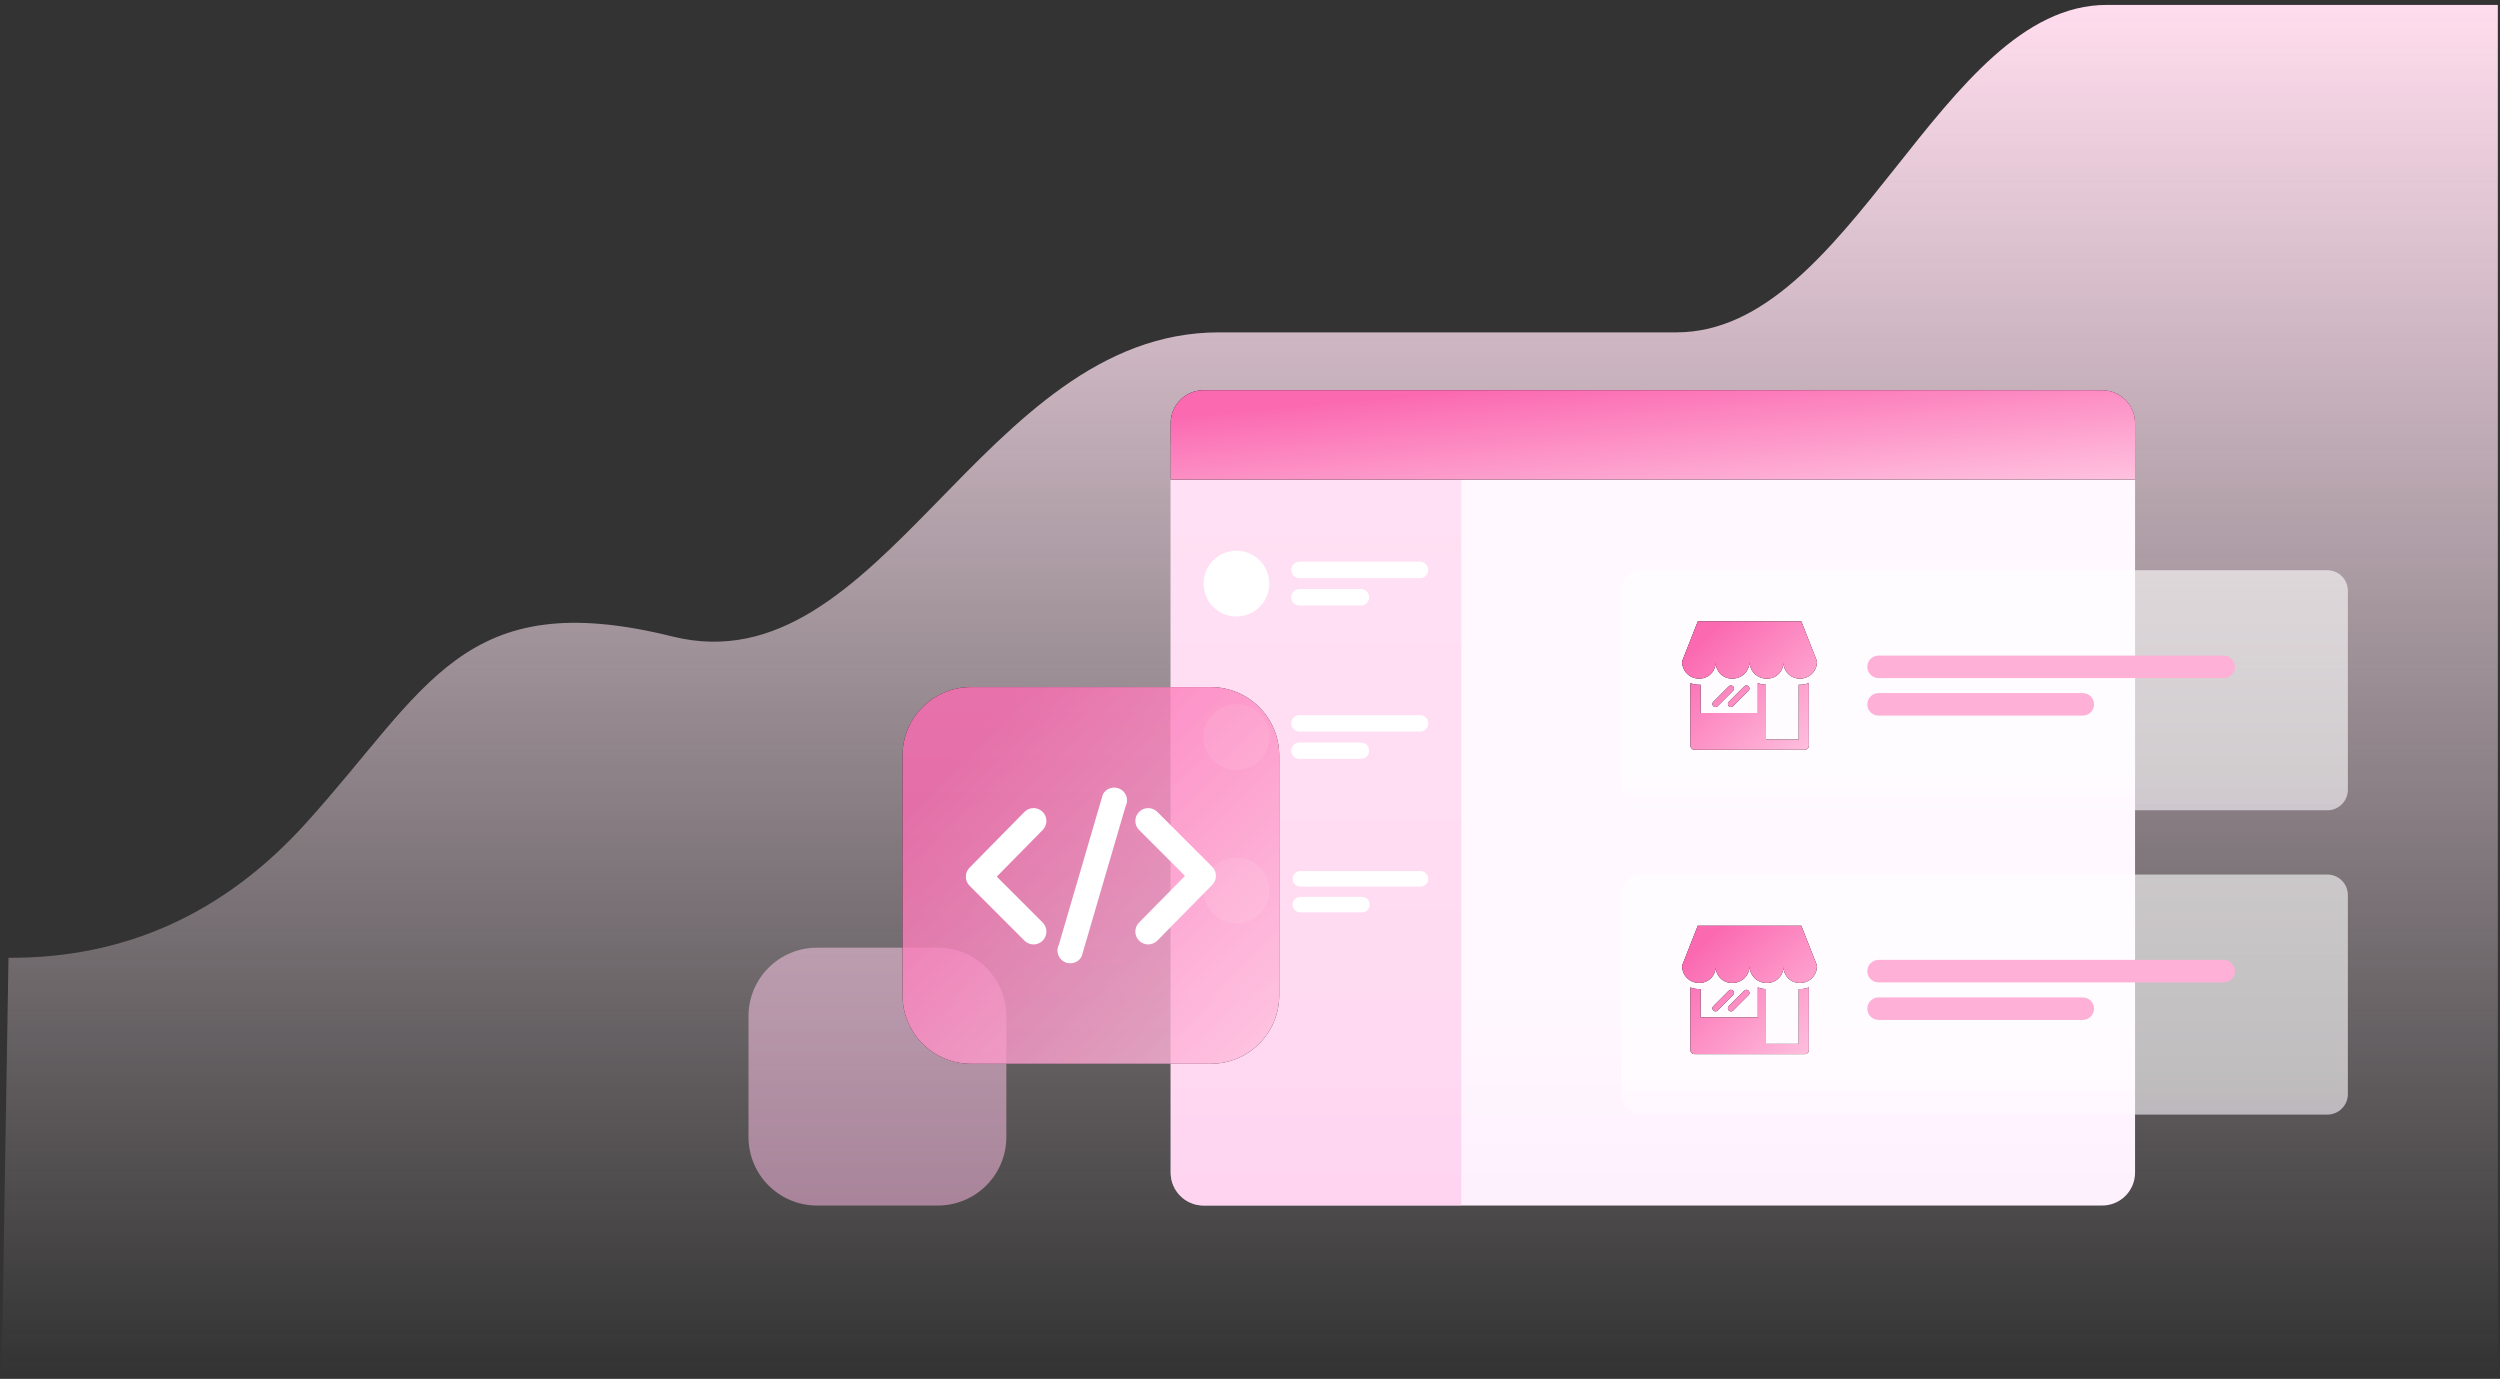 <?xml version="1.0" encoding="UTF-8"?>
<svg width="417px" height="230px" viewBox="0 0 417 230" version="1.1" xmlns="http://www.w3.org/2000/svg" xmlns:xlink="http://www.w3.org/1999/xlink">
    <rect x="0" y="0" width="417" height="230" fill="#333333" stroke="none"/>
    <!-- Generator: sketchtool 52.4 (67378) - http://www.bohemiancoding.com/sketch -->
    <title>7CDEA19C-EE47-44CF-885D-59ADCEA17192</title>
    <desc>Created with sketchtool.</desc>
    <defs>
        <linearGradient x1="50%" y1="100%" x2="50%" y2="3.061617e-15%" id="linearGradient-1">
            <stop stop-color="#FFEFF7" stop-opacity="0" offset="0%"></stop>
            <stop stop-color="#FFDCED" offset="100%"></stop>
        </linearGradient>
        <linearGradient x1="50%" y1="72.741%" x2="50%" y2="165.122%" id="linearGradient-2">
            <stop stop-color="#FFF8FE" offset="0%"></stop>
            <stop stop-color="#FADEFF" offset="100%"></stop>
        </linearGradient>
        <linearGradient x1="50%" y1="-34.84%" x2="50%" y2="100%" id="linearGradient-3">
            <stop stop-color="#FFD2ED" offset="0%"></stop>
            <stop stop-color="#FFBAE3" offset="100%"></stop>
        </linearGradient>
        <linearGradient x1="12.428%" y1="18.359%" x2="100%" y2="106.844%" id="linearGradient-4">
            <stop stop-color="#FB6AB1" offset="0%"></stop>
            <stop stop-color="#FFC5E1" offset="100%"></stop>
        </linearGradient>
        <linearGradient x1="50%" y1="84.035%" x2="50%" y2="165.122%" id="linearGradient-5">
            <stop stop-color="#FFFFFF" offset="0%"></stop>
            <stop stop-color="#FADEFF" offset="100%"></stop>
        </linearGradient>
    </defs>
    <g id="Page-1" stroke="none" stroke-width="1" fill="none" fill-rule="evenodd">
        <g id="services" transform="translate(-75, -1191)">
            <g id="marketplace" transform="translate(75, 992)">
                <g transform="translate(0, 199)">
                    <path d="M1.414,159.762 C20.839,159.86 37.352,152.402 50.954,137.387 C71.357,114.867 77.159,97.469 112.171,106.168 C147.183,114.867 163.633,55.439 203.317,55.439 L279.638,55.439 C308.791,55.439 323.649,0.821 351.403,0.821 L416.638,0.821 L416.638,229.852 L0.267,229.852 L1.416,159.762 L1.414,159.762 Z" id="Path" fill="url(#linearGradient-1)"></path>
                    <g id="Group" transform="translate(123.386, 63.978)">
                        <g transform="translate(70.833, 0)">
                            <g transform="translate(1.049, 0.465)">
                                <path d="M9.14,0.645 L155.375,0.645 C156.83,0.645 158.225,1.223 159.253,2.252 C160.281,3.28 160.859,4.675 160.859,6.129 L160.859,131.155 C160.859,134.184 158.404,136.639 155.375,136.639 L5.484,136.639 C2.455,136.639 3.70901279e-16,134.184 0,131.155 L0,9.785 C-6.18168798e-16,4.737 4.092,0.645 9.14,0.645 Z" id="Path" fill="url(#linearGradient-2)"></path>
                                <path d="M6.398,0.645 L48.468,0.645 L48.468,136.639 L5.484,136.639 C2.455,136.639 3.70901279e-16,134.184 0,131.155 L0,7.043 C-4.32718159e-16,3.51 2.864,0.645 6.398,0.645 Z" id="Path" fill="url(#linearGradient-3)" opacity="0.517"></path>
                                <path d="M10.968,38.387 C7.939,38.387 5.484,35.932 5.484,32.903 C5.484,29.874 7.939,27.419 10.968,27.419 C13.996,27.419 16.452,29.874 16.452,32.903 C16.452,35.932 13.996,38.387 10.968,38.387 Z M21.478,29.247 L41.586,29.247 C42.343,29.247 42.957,29.861 42.957,30.618 C42.957,31.375 42.343,31.989 41.586,31.989 L21.478,31.989 C20.989,31.989 20.536,31.728 20.291,31.304 C20.046,30.879 20.046,30.357 20.291,29.933 C20.536,29.508 20.989,29.247 21.478,29.247 Z M21.478,33.817 L31.735,33.817 C32.493,33.817 33.106,34.431 33.106,35.188 C33.106,35.945 32.493,36.559 31.735,36.559 L21.478,36.559 C20.721,36.559 20.107,35.945 20.107,35.188 C20.107,34.431 20.721,33.817 21.478,33.817 Z M10.968,63.976 C7.939,63.976 5.484,61.521 5.484,58.492 C5.484,55.463 7.939,53.008 10.968,53.008 C13.996,53.008 16.452,55.463 16.452,58.492 C16.452,61.521 13.996,63.976 10.968,63.976 Z M21.478,54.836 L41.586,54.836 C42.343,54.836 42.957,55.45 42.957,56.207 C42.957,56.964 42.343,57.578 41.586,57.578 L21.478,57.578 C20.721,57.578 20.107,56.964 20.107,56.207 C20.107,55.45 20.721,54.836 21.478,54.836 Z M21.478,59.406 L31.735,59.406 C32.493,59.406 33.106,60.02 33.106,60.777 C33.106,61.534 32.493,62.148 31.735,62.148 L21.478,62.148 C20.721,62.148 20.107,61.534 20.107,60.777 C20.107,60.02 20.721,59.406 21.478,59.406 Z M10.968,89.567 C9.008,89.567 7.198,88.522 6.219,86.825 C5.239,85.128 5.239,83.038 6.219,81.341 C7.198,79.645 9.008,78.599 10.968,78.599 C12.927,78.599 14.737,79.645 15.717,81.341 C16.696,83.038 16.696,85.128 15.717,86.825 C14.737,88.522 12.927,89.567 10.968,89.567 Z M21.628,80.856 L41.666,80.856 C42.378,80.856 42.956,81.433 42.957,82.146 C42.957,82.859 42.379,83.437 41.666,83.437 L21.628,83.437 C20.915,83.437 20.337,82.859 20.337,82.146 C20.338,81.433 20.915,80.856 21.628,80.856 Z M21.628,85.158 L31.915,85.158 C32.627,85.158 33.205,85.736 33.206,86.448 C33.206,87.161 32.628,87.739 31.915,87.739 L21.628,87.739 C20.915,87.739 20.337,87.161 20.337,86.448 C20.338,85.736 20.915,85.158 21.628,85.158 Z" id="Shape" fill="#FFFFFF" fill-rule="nonzero"></path>
                                <g id="F-link" fill="#000000">
                                    <path d="M5.484,0.645 L155.375,0.645 C156.83,0.645 158.225,1.223 159.253,2.252 C160.281,3.28 160.859,4.675 160.859,6.129 L160.859,15.538 L0,15.538 L0,6.129 C-3.70901279e-16,3.101 2.455,0.645 5.484,0.645 Z" id="F"></path>
                                </g>
                                <g id="F-link" fill="url(#linearGradient-4)">
                                    <path d="M5.484,0.645 L155.375,0.645 C156.83,0.645 158.225,1.223 159.253,2.252 C160.281,3.28 160.859,4.675 160.859,6.129 L160.859,15.538 L0,15.538 L0,6.129 C-3.70901279e-16,3.101 2.455,0.645 5.484,0.645 Z" id="F"></path>
                                </g>
                            </g>
                            <g transform="translate(75.403, 30.847)">
                                <g transform="translate(0.455, 0.287)">
                                    <path d="M3.734,0 L118.121,0 C120.014,1.1590665e-16 121.548,1.534 121.548,3.427 L121.548,36.616 C121.548,38.509 120.014,40.043 118.121,40.043 L3.734,40.043 C1.841,40.043 0.306,38.509 0.306,36.616 L0.306,3.427 C0.306,1.534 1.841,3.47719949e-16 3.734,0 Z" id="Path" fill="url(#linearGradient-5)" opacity="0.6"></path>
                                    <g transform="translate(10.01, 8.009)" fill-rule="nonzero">
                                        <path d="M33.257,6.229 L90.819,6.229 C91.855,6.229 92.696,7.07 92.696,8.106 C92.696,9.142 91.855,9.983 90.819,9.983 L33.257,9.983 C32.221,9.983 31.38,9.142 31.38,8.106 C31.38,7.07 32.221,6.229 33.257,6.229 Z M33.257,12.486 L67.322,12.486 C68.358,12.486 69.199,13.327 69.199,14.363 C69.199,15.399 68.358,16.24 67.322,16.24 L33.257,16.24 C32.221,16.24 31.38,15.399 31.38,14.363 C31.38,13.327 32.221,12.486 33.257,12.486 Z" id="Shape" fill="#FEB0D6"></path>
                                        <g id="J-link" fill="#000000">
                                            <path d="M8.916,10.07 L8.783,10.07 C7.295,10.07 6.088,8.863 6.087,7.375 C6.086,8.863 4.879,10.07 3.391,10.07 L3.29,10.07 C1.746,10.069 0.494,8.818 0.492,7.274 C0.492,7.198 0.507,7.122 0.535,7.051 L3.102,0.528 L20.375,0.528 L22.942,7.05 C22.969,7.121 22.984,7.198 22.984,7.273 C22.982,8.817 21.73,10.068 20.186,10.069 L20.086,10.069 C18.597,10.069 17.39,8.862 17.389,7.373 C17.389,8.862 16.182,10.069 14.693,10.069 L14.561,10.069 C13.811,10.069 13.092,9.771 12.563,9.24 C12.033,8.71 11.736,7.991 11.738,7.241 C11.739,7.991 11.442,8.71 10.913,9.24 C10.383,9.771 9.664,10.069 8.915,10.069 L8.916,10.07 Z M14.48,11.091 L14.48,20.238 L19.933,20.238 L19.933,11.089 L20.087,11.092 L20.187,11.092 C20.7,11.092 21.189,10.992 21.636,10.808 L21.636,21.26 C21.636,21.636 21.331,21.942 20.954,21.942 L2.552,21.942 C2.176,21.942 1.87,21.637 1.87,21.26 L1.87,10.819 C2.309,10.995 2.789,11.091 3.29,11.091 L3.391,11.091 L3.574,11.086 L3.574,15.806 L13.116,15.806 L13.116,10.811 C13.538,10.983 13.997,11.081 14.478,11.091 L14.48,11.091 Z M6.414,14.667 C6.214,14.867 5.891,14.867 5.691,14.667 C5.491,14.467 5.491,14.144 5.691,13.944 L8.271,11.363 C8.471,11.163 8.795,11.163 8.995,11.363 C9.195,11.563 9.195,11.886 8.995,12.086 L6.414,14.667 Z M8.995,14.667 C8.795,14.867 8.471,14.867 8.271,14.667 C8.072,14.467 8.072,14.144 8.271,13.944 L10.852,11.363 C11.052,11.163 11.376,11.163 11.575,11.363 C11.775,11.563 11.775,11.886 11.575,12.086 L8.995,14.667 Z" id="J"></path>
                                        </g>
                                        <g id="J-link" fill="url(#linearGradient-4)">
                                            <path d="M8.916,10.07 L8.783,10.07 C7.295,10.07 6.088,8.863 6.087,7.375 C6.086,8.863 4.879,10.07 3.391,10.07 L3.29,10.07 C1.746,10.069 0.494,8.818 0.492,7.274 C0.492,7.198 0.507,7.122 0.535,7.051 L3.102,0.528 L20.375,0.528 L22.942,7.05 C22.969,7.121 22.984,7.198 22.984,7.273 C22.982,8.817 21.73,10.068 20.186,10.069 L20.086,10.069 C18.597,10.069 17.39,8.862 17.389,7.373 C17.389,8.862 16.182,10.069 14.693,10.069 L14.561,10.069 C13.811,10.069 13.092,9.771 12.563,9.24 C12.033,8.71 11.736,7.991 11.738,7.241 C11.739,7.991 11.442,8.71 10.913,9.24 C10.383,9.771 9.664,10.069 8.915,10.069 L8.916,10.07 Z M14.48,11.091 L14.48,20.238 L19.933,20.238 L19.933,11.089 L20.087,11.092 L20.187,11.092 C20.7,11.092 21.189,10.992 21.636,10.808 L21.636,21.26 C21.636,21.636 21.331,21.942 20.954,21.942 L2.552,21.942 C2.176,21.942 1.87,21.637 1.87,21.26 L1.87,10.819 C2.309,10.995 2.789,11.091 3.29,11.091 L3.391,11.091 L3.574,11.086 L3.574,15.806 L13.116,15.806 L13.116,10.811 C13.538,10.983 13.997,11.081 14.478,11.091 L14.48,11.091 Z M6.414,14.667 C6.214,14.867 5.891,14.867 5.691,14.667 C5.491,14.467 5.491,14.144 5.691,13.944 L8.271,11.363 C8.471,11.163 8.795,11.163 8.995,11.363 C9.195,11.563 9.195,11.886 8.995,12.086 L6.414,14.667 Z M8.995,14.667 C8.795,14.867 8.471,14.867 8.271,14.667 C8.072,14.467 8.072,14.144 8.271,13.944 L10.852,11.363 C11.052,11.163 11.376,11.163 11.575,11.363 C11.775,11.563 11.775,11.886 11.575,12.086 L8.995,14.667 Z" id="J"></path>
                                        </g>
                                    </g>
                                </g>
                                <g transform="translate(0.455, 51.048)">
                                    <path d="M3.734,0 L118.121,0 C120.014,1.1590665e-16 121.548,1.534 121.548,3.427 L121.548,36.616 C121.548,38.509 120.014,40.043 118.121,40.043 L3.734,40.043 C1.841,40.043 0.306,38.509 0.306,36.616 L0.306,3.427 C0.306,1.534 1.841,3.47719949e-16 3.734,0 Z" id="Path" fill="url(#linearGradient-5)" opacity="0.6"></path>
                                    <g transform="translate(10.01, 8.009)" fill-rule="nonzero">
                                        <path d="M33.257,6.229 L90.819,6.229 C91.855,6.229 92.696,7.07 92.696,8.106 C92.696,9.142 91.855,9.983 90.819,9.983 L33.257,9.983 C32.221,9.983 31.38,9.142 31.38,8.106 C31.38,7.07 32.221,6.229 33.257,6.229 Z M33.257,12.486 L67.322,12.486 C68.358,12.486 69.199,13.327 69.199,14.363 C69.199,15.399 68.358,16.24 67.322,16.24 L33.257,16.24 C32.221,16.24 31.38,15.399 31.38,14.363 C31.38,13.327 32.221,12.486 33.257,12.486 Z" id="Shape" fill="#FEB0D6"></path>
                                        <g id="M-link" fill="#000000">
                                            <path d="M8.916,10.07 L8.783,10.07 C7.295,10.07 6.088,8.863 6.087,7.375 C6.086,8.863 4.879,10.07 3.391,10.07 L3.29,10.07 C1.746,10.069 0.494,8.818 0.492,7.274 C0.492,7.198 0.507,7.122 0.535,7.051 L3.102,0.528 L20.375,0.528 L22.942,7.05 C22.969,7.121 22.984,7.198 22.984,7.273 C22.982,8.817 21.73,10.068 20.186,10.069 L20.086,10.069 C18.597,10.069 17.39,8.862 17.389,7.373 C17.389,8.862 16.182,10.069 14.693,10.069 L14.561,10.069 C13.811,10.069 13.092,9.771 12.563,9.24 C12.033,8.71 11.736,7.991 11.738,7.241 C11.739,7.991 11.442,8.71 10.913,9.24 C10.383,9.771 9.664,10.069 8.915,10.069 L8.916,10.07 Z M14.48,11.091 L14.48,20.238 L19.933,20.238 L19.933,11.089 L20.087,11.092 L20.187,11.092 C20.7,11.092 21.189,10.992 21.636,10.808 L21.636,21.26 C21.636,21.636 21.331,21.942 20.954,21.942 L2.552,21.942 C2.176,21.942 1.87,21.637 1.87,21.26 L1.87,10.819 C2.309,10.995 2.789,11.091 3.29,11.091 L3.391,11.091 L3.574,11.086 L3.574,15.806 L13.116,15.806 L13.116,10.811 C13.538,10.983 13.997,11.081 14.478,11.091 L14.48,11.091 Z M6.414,14.667 C6.214,14.867 5.891,14.867 5.691,14.667 C5.491,14.467 5.491,14.144 5.691,13.944 L8.271,11.363 C8.471,11.163 8.795,11.163 8.995,11.363 C9.195,11.563 9.195,11.886 8.995,12.086 L6.414,14.667 Z M8.995,14.667 C8.795,14.867 8.471,14.867 8.271,14.667 C8.072,14.467 8.072,14.144 8.271,13.944 L10.852,11.363 C11.052,11.163 11.376,11.163 11.575,11.363 C11.775,11.563 11.775,11.886 11.575,12.086 L8.995,14.667 Z" id="M"></path>
                                        </g>
                                        <g id="M-link" fill="url(#linearGradient-4)">
                                            <path d="M8.916,10.07 L8.783,10.07 C7.295,10.07 6.088,8.863 6.087,7.375 C6.086,8.863 4.879,10.07 3.391,10.07 L3.29,10.07 C1.746,10.069 0.494,8.818 0.492,7.274 C0.492,7.198 0.507,7.122 0.535,7.051 L3.102,0.528 L20.375,0.528 L22.942,7.05 C22.969,7.121 22.984,7.198 22.984,7.273 C22.982,8.817 21.73,10.068 20.186,10.069 L20.086,10.069 C18.597,10.069 17.39,8.862 17.389,7.373 C17.389,8.862 16.182,10.069 14.693,10.069 L14.561,10.069 C13.811,10.069 13.092,9.771 12.563,9.24 C12.033,8.71 11.736,7.991 11.738,7.241 C11.739,7.991 11.442,8.71 10.913,9.24 C10.383,9.771 9.664,10.069 8.915,10.069 L8.916,10.07 Z M14.48,11.091 L14.48,20.238 L19.933,20.238 L19.933,11.089 L20.087,11.092 L20.187,11.092 C20.7,11.092 21.189,10.992 21.636,10.808 L21.636,21.26 C21.636,21.636 21.331,21.942 20.954,21.942 L2.552,21.942 C2.176,21.942 1.87,21.637 1.87,21.26 L1.87,10.819 C2.309,10.995 2.789,11.091 3.29,11.091 L3.391,11.091 L3.574,11.086 L3.574,15.806 L13.116,15.806 L13.116,10.811 C13.538,10.983 13.997,11.081 14.478,11.091 L14.48,11.091 Z M6.414,14.667 C6.214,14.867 5.891,14.867 5.691,14.667 C5.491,14.467 5.491,14.144 5.691,13.944 L8.271,11.363 C8.471,11.163 8.795,11.163 8.995,11.363 C9.195,11.563 9.195,11.886 8.995,12.086 L6.414,14.667 Z M8.995,14.667 C8.795,14.867 8.471,14.867 8.271,14.667 C8.072,14.467 8.072,14.144 8.271,13.944 L10.852,11.363 C11.052,11.163 11.376,11.163 11.575,11.363 C11.775,11.563 11.775,11.886 11.575,12.086 L8.995,14.667 Z" id="M"></path>
                                        </g>
                                    </g>
                                </g>
                            </g>
                        </g>
                        <g transform="translate(0.889, 50.363)">
                            <path d="M12,86.741 L32.157,86.741 C38.467,86.741 43.582,81.626 43.582,75.316 L43.582,55.159 C43.582,48.85 38.467,43.735 32.157,43.735 L12,43.735 C5.691,43.735 0.576,48.85 0.576,55.159 L0.576,75.316 C0.576,81.626 5.691,86.741 12,86.741 Z" id="Path" fill="url(#linearGradient-3)" opacity="0.517"></path>
                            <g opacity="0.8" transform="translate(25.134, 0)" id="O-link">
                                <g fill="#000000">
                                    <path d="M12.557,63.098 L52.543,63.098 C58.853,63.098 63.968,57.984 63.968,51.674 L63.968,11.687 C63.968,5.378 58.853,0.263 52.543,0.263 L12.557,0.263 C6.247,0.263 1.132,5.378 1.132,11.687 L1.132,51.674 C1.132,57.984 6.247,63.098 12.557,63.098 Z" id="O"></path>
                                </g>
                                <g fill="url(#linearGradient-4)">
                                    <path d="M12.557,63.098 L52.543,63.098 C58.853,63.098 63.968,57.984 63.968,51.674 L63.968,11.687 C63.968,5.378 58.853,0.263 52.543,0.263 L12.557,0.263 C6.247,0.263 1.132,5.378 1.132,11.687 L1.132,51.674 C1.132,57.984 6.247,63.098 12.557,63.098 Z" id="O"></path>
                                </g>
                            </g>
                            <path d="M63.466,20.167 L56.143,45.198 C55.59,46.245 54.295,46.643 53.248,46.09 C52.202,45.538 51.803,44.242 52.356,43.195 L59.679,18.164 C60.232,17.118 61.527,16.719 62.574,17.272 C63.62,17.825 64.019,19.12 63.466,20.167 Z M73.382,31.759 L65.729,24.107 C64.893,23.271 64.893,21.915 65.729,21.077 C66.566,20.24 67.922,20.241 68.759,21.077 L77.914,30.232 C78.746,31.064 78.751,32.411 77.925,33.249 L68.771,42.55 C67.941,43.393 66.584,43.403 65.741,42.574 C64.898,41.745 64.887,40.387 65.717,39.544 L73.381,31.758 L73.382,31.759 Z M41.986,31.882 L49.638,39.534 C50.474,40.37 50.474,41.726 49.638,42.564 C48.802,43.401 47.445,43.4 46.608,42.564 L37.453,33.409 C36.622,32.577 36.616,31.23 37.442,30.392 L46.597,21.091 C47.426,20.248 48.783,20.238 49.626,21.067 C50.47,21.896 50.48,23.254 49.65,24.097 L41.987,31.883 L41.986,31.882 Z" id="Shape" fill="#FFFFFF" fill-rule="nonzero"></path>
                        </g>
                    </g>
                </g>
            </g>
        </g>
    </g>
</svg>